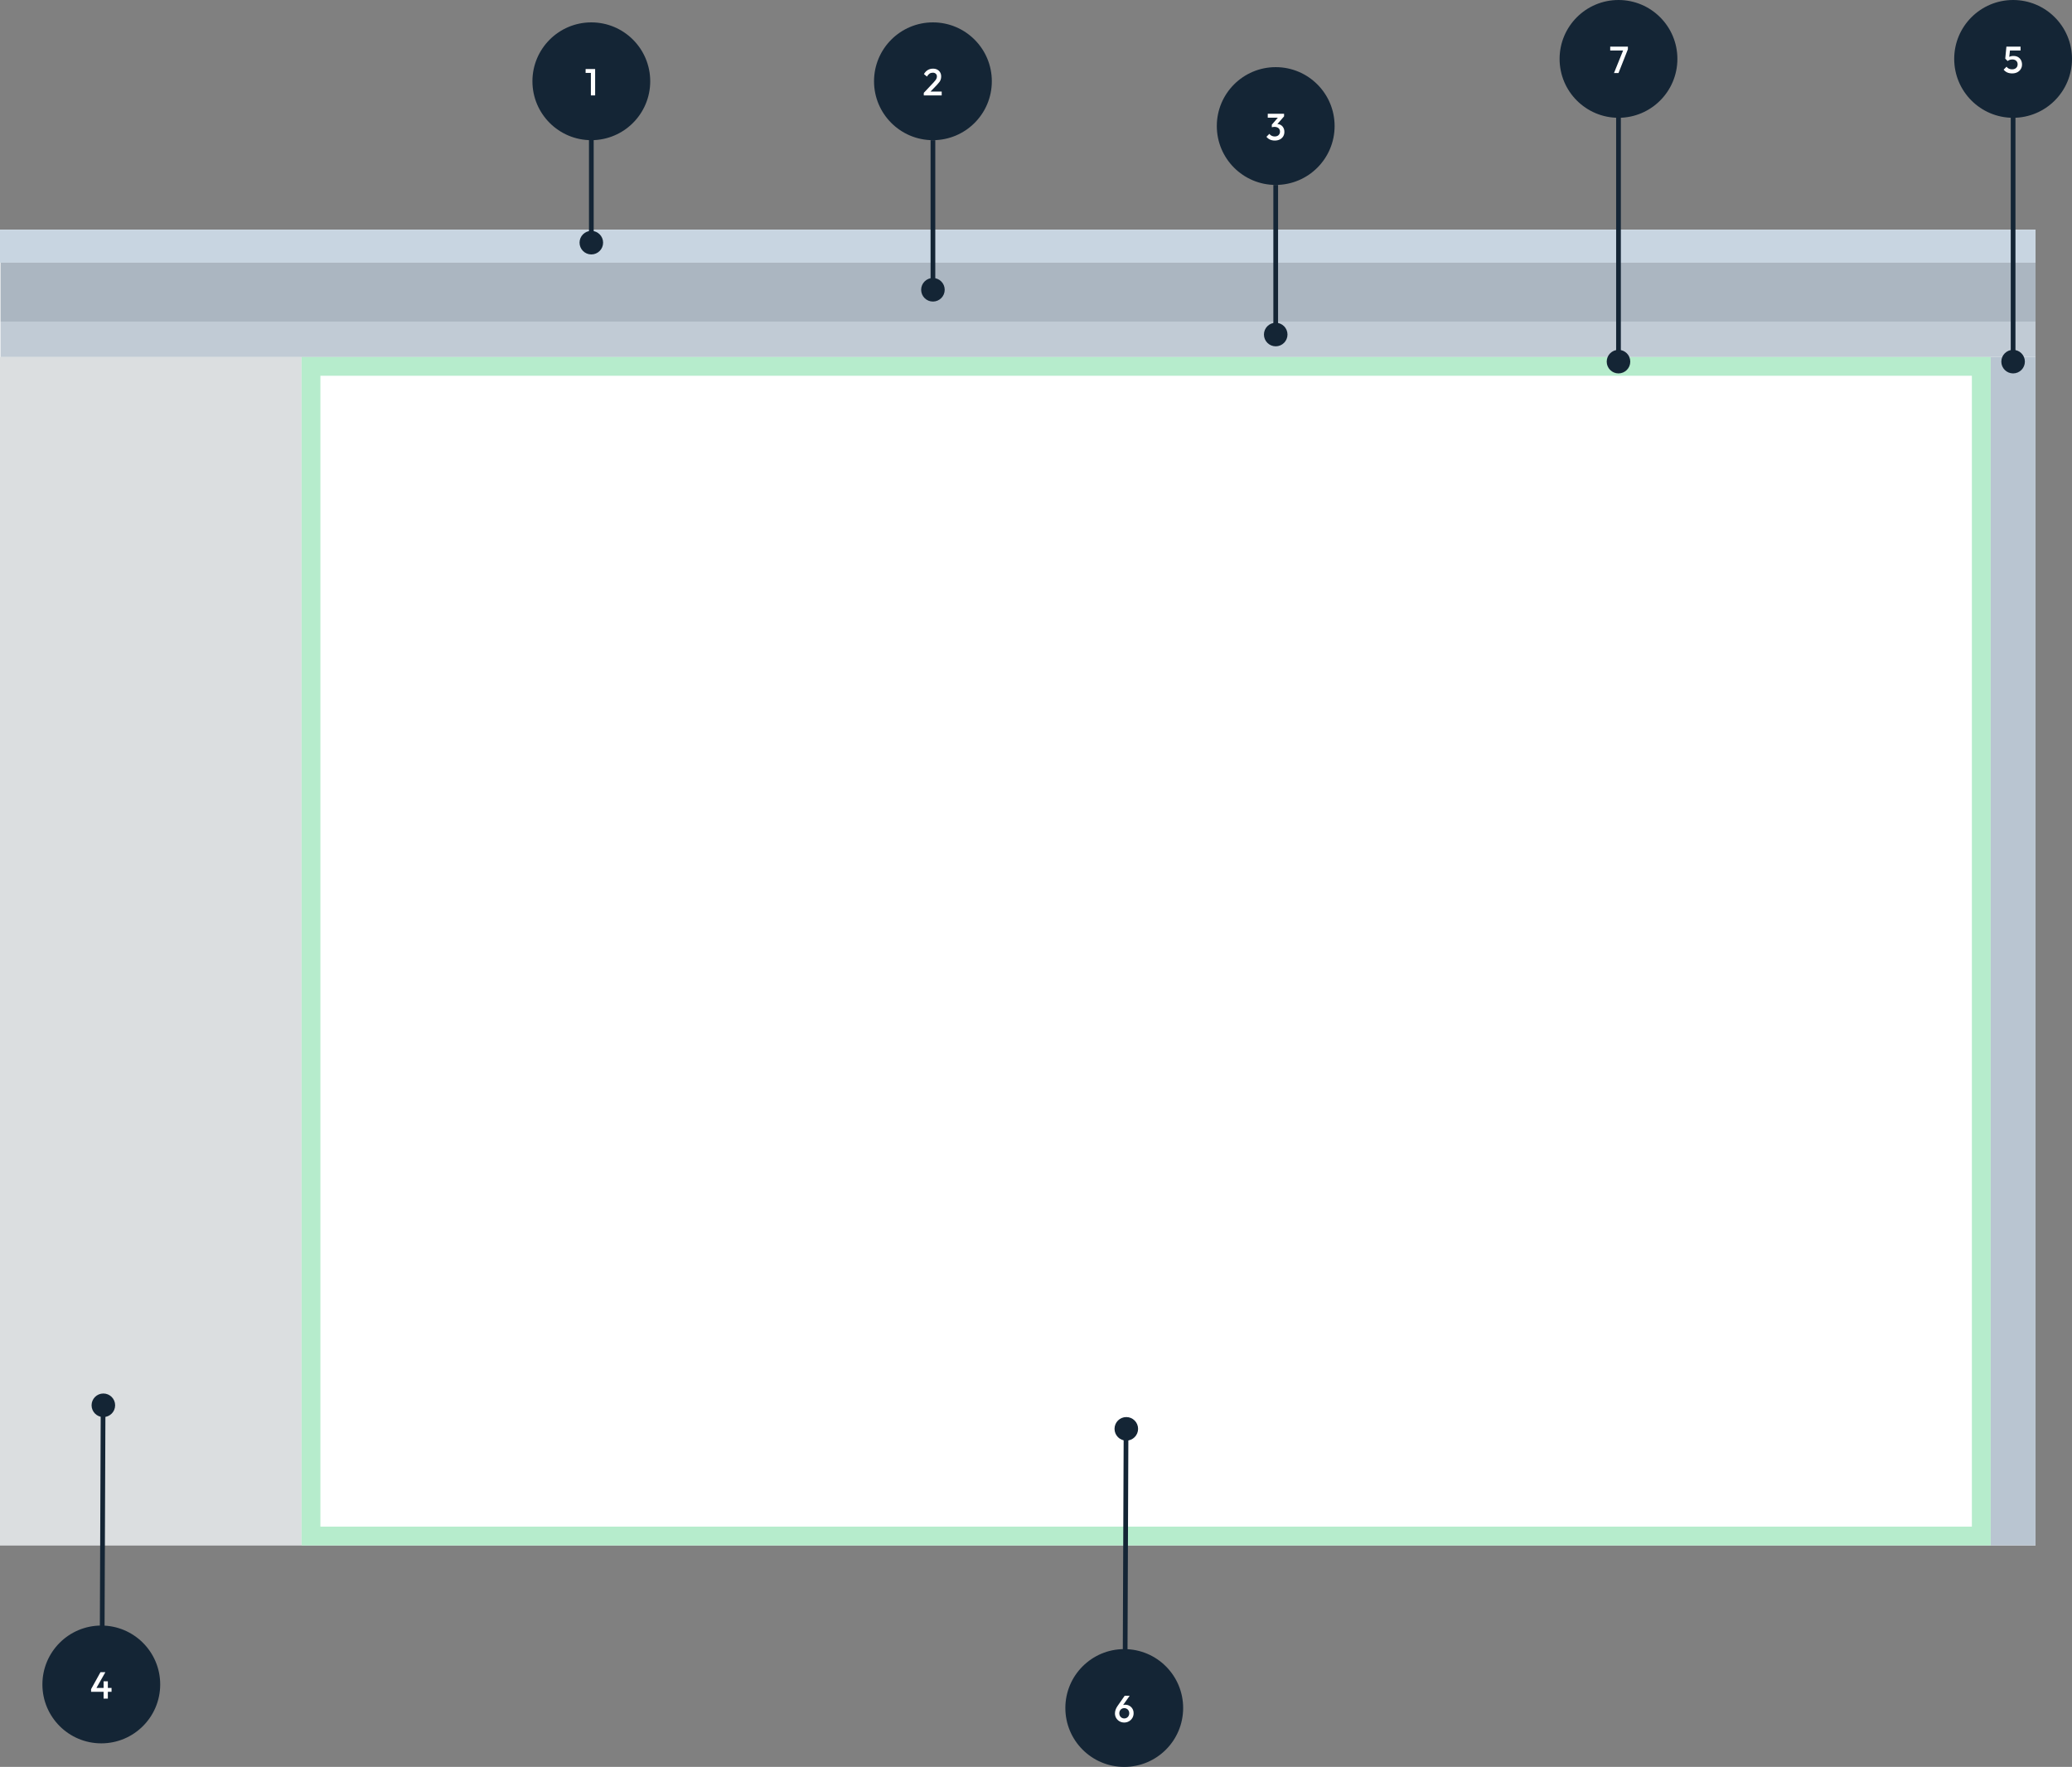 <svg width="1759" height="1500" viewBox="0 0 1759 1500" fill="none" xmlns="http://www.w3.org/2000/svg">
<rect x="0" y="0" width="1759" height="1500" fill="#808080" stroke="none"/>
<g clip-path="url(#clip0_26430_869)">
<rect width="1728" height="1117" transform="translate(0 195)" fill="white"/>
<rect y="303" width="256" height="1009" fill="#B9BEC3" fill-opacity="0.5"/>
<rect x="256" y="303" width="1434" height="1009" fill="#B6ECCC"/>
<rect x="272" y="319" width="1402" height="977" fill="white"/>
<rect y="195" width="1728" height="28" fill="#C8D5E1"/>
<rect x="0.422" y="223" width="1728" height="50" fill="#586E84" fill-opacity="0.5"/>
<rect x="0.422" y="273" width="1728" height="30" fill="#8599AD" fill-opacity="0.5"/>
<rect x="1690" y="303" width="38" height="1009" fill="#B9C5D1"/>
</g>
<circle cx="502" cy="206" r="10" transform="rotate(-180 502 206)" fill="#142535"/>
<circle cx="50" cy="50" r="50" transform="matrix(1 0 0 -1 452 119)" fill="#142535"/>
<rect width="4" height="88" transform="matrix(1 0 0 -1 500 201)" fill="#142535"/>
<path d="M501.625 81V58.6H505.241V81H501.625ZM497.145 61.896V58.6H504.921V61.896H497.145Z" fill="white"/>
<circle cx="792" cy="246" r="10" transform="rotate(-180 792 246)" fill="#142535"/>
<circle cx="50" cy="50" r="50" transform="matrix(1 0 0 -1 742 119)" fill="#142535"/>
<rect width="4" height="122" transform="matrix(1 0 0 -1 790 241)" fill="#142535"/>
<path d="M784.24 78.824L792.496 70.056C793.178 69.331 793.733 68.68 794.16 68.104C794.586 67.528 794.896 66.984 795.088 66.472C795.28 65.96 795.376 65.437 795.376 64.904C795.376 63.901 795.045 63.123 794.384 62.568C793.744 61.992 792.922 61.704 791.92 61.704C790.853 61.704 789.914 61.971 789.104 62.504C788.293 63.037 787.568 63.869 786.928 65L784.368 62.888C785.242 61.373 786.32 60.232 787.6 59.464C788.88 58.675 790.362 58.28 792.048 58.28C793.434 58.28 794.65 58.557 795.696 59.112C796.741 59.667 797.552 60.445 798.128 61.448C798.704 62.429 798.992 63.571 798.992 64.872C798.992 65.811 798.874 66.653 798.64 67.4C798.426 68.125 798.053 68.861 797.52 69.608C796.986 70.333 796.25 71.187 795.312 72.168L788.976 78.728L784.24 78.824ZM784.24 81V78.824L787.408 77.704H799.44V81H784.24Z" fill="white"/>
<circle cx="1083" cy="284" r="10" transform="rotate(-180 1083 284)" fill="#142535"/>
<circle cx="50" cy="50" r="50" transform="matrix(1 0 0 -1 1033 157)" fill="#142535"/>
<rect width="4" height="122" transform="matrix(1 0 0 -1 1081 279)" fill="#142535"/>
<path d="M1082.23 119.32C1080.74 119.32 1079.38 119.053 1078.17 118.52C1076.97 117.965 1075.96 117.165 1075.13 116.12L1077.62 113.624C1078.07 114.307 1078.7 114.851 1079.51 115.256C1080.32 115.661 1081.21 115.864 1082.17 115.864C1083.08 115.864 1083.87 115.693 1084.54 115.352C1085.2 115.011 1085.71 114.531 1086.07 113.912C1086.46 113.293 1086.65 112.579 1086.65 111.768C1086.65 110.915 1086.46 110.189 1086.07 109.592C1085.71 108.995 1085.18 108.536 1084.47 108.216C1083.79 107.875 1082.96 107.704 1081.98 107.704C1081.59 107.704 1081.2 107.736 1080.79 107.8C1080.39 107.843 1080.02 107.917 1079.7 108.024L1081.34 105.912C1081.78 105.741 1082.25 105.603 1082.74 105.496C1083.26 105.368 1083.75 105.304 1084.22 105.304C1085.37 105.304 1086.4 105.581 1087.32 106.136C1088.26 106.691 1088.99 107.469 1089.53 108.472C1090.08 109.453 1090.36 110.616 1090.36 111.96C1090.36 113.411 1090.02 114.691 1089.34 115.8C1088.65 116.909 1087.7 117.773 1086.49 118.392C1085.27 119.011 1083.85 119.32 1082.23 119.32ZM1079.7 108.024V105.848L1085.69 98.872L1090.1 98.776L1083.86 105.944L1079.7 108.024ZM1076.25 99.896V96.6H1090.1V98.776L1086.94 99.896H1076.25Z" fill="white"/>
<ellipse cx="87.743" cy="1193" rx="10" ry="10.001" fill="#142535"/>
<rect width="4" height="184.072" transform="matrix(-1 -0.004 -0.004 1 89.504 1197.16)" fill="#142535"/>
<ellipse cx="50" cy="50.003" rx="50" ry="50.003" transform="matrix(-1 -8.74228e-08 -8.74228e-08 1 136 1379.99)" fill="#142535"/>
<path d="M77.318 1434L85.286 1419.6L89.446 1419.6L81.286 1434L77.318 1434ZM77.318 1436.24L77.318 1434L78.886 1432.94L94.694 1432.94L94.694 1436.24L77.318 1436.24ZM87.942 1442L87.942 1427.34L91.558 1427.34L91.558 1442L87.942 1442Z" fill="white"/>
<circle cx="1709" cy="307" r="10" transform="rotate(180 1709 307)" fill="#142535"/>
<circle cx="50" cy="50" r="50" transform="matrix(1 0 0 -1 1659 100)" fill="#142535"/>
<rect width="4" height="203" transform="matrix(1 0 0 -1 1707 302)" fill="#142535"/>
<path d="M1708.19 62.32C1706.63 62.32 1705.24 62.053 1704.03 61.52C1702.81 60.965 1701.79 60.165 1700.95 59.12L1703.45 56.624C1703.9 57.307 1704.53 57.851 1705.34 58.256C1706.17 58.661 1707.1 58.864 1708.12 58.864C1709.06 58.864 1709.88 58.693 1710.59 58.352C1711.29 58.011 1711.84 57.52 1712.25 56.88C1712.65 56.24 1712.86 55.483 1712.86 54.608C1712.86 53.691 1712.65 52.933 1712.25 52.336C1711.87 51.717 1711.34 51.259 1710.68 50.96C1710.04 50.64 1709.35 50.48 1708.6 50.48C1707.75 50.48 1706.98 50.576 1706.3 50.768C1705.64 50.96 1704.99 51.301 1704.35 51.792L1704.44 49.488C1704.78 49.04 1705.18 48.677 1705.63 48.4C1706.07 48.101 1706.6 47.877 1707.19 47.728C1707.79 47.579 1708.49 47.504 1709.31 47.504C1710.88 47.504 1712.21 47.835 1713.27 48.496C1714.36 49.157 1715.18 50.043 1715.74 51.152C1716.29 52.24 1716.57 53.456 1716.57 54.8C1716.57 56.251 1716.21 57.541 1715.48 58.672C1714.78 59.803 1713.8 60.699 1712.54 61.36C1711.28 62 1709.83 62.32 1708.19 62.32ZM1704.35 51.792L1702.33 49.776L1703.32 39.6H1706.68L1705.53 50.192L1704.35 51.792ZM1703.96 42.896L1703.32 39.6H1715.32V42.896H1703.96Z" fill="white"/>
<ellipse cx="956.166" cy="1213" rx="10" ry="10.001" fill="#142535"/>
<rect width="4" height="184.072" transform="matrix(-1 -0.004 -0.004 1 957.926 1217.16)" fill="#142535"/>
<ellipse cx="50" cy="50.003" rx="50" ry="50.003" transform="matrix(-1 -8.74228e-08 -8.74228e-08 1 1004.42 1399.99)" fill="#142535"/>
<path d="M954.43 1462.32C952.937 1462.32 951.593 1461.98 950.398 1461.29C949.203 1460.59 948.254 1459.65 947.55 1458.48C946.867 1457.3 946.526 1456 946.526 1454.57C946.526 1452.52 947.241 1450.46 948.67 1448.36L954.782 1439.6L959.038 1439.6L952.51 1448.78L951.166 1449.58C951.379 1449.09 951.646 1448.67 951.966 1448.33C952.307 1447.97 952.745 1447.69 953.278 1447.5C953.833 1447.31 954.515 1447.21 955.326 1447.21C956.627 1447.21 957.801 1447.52 958.846 1448.14C959.913 1448.74 960.766 1449.58 961.406 1450.67C962.046 1451.74 962.366 1452.99 962.366 1454.44C962.366 1455.9 962.014 1457.22 961.31 1458.41C960.606 1459.61 959.646 1460.56 958.43 1461.26C957.235 1461.96 955.902 1462.32 954.43 1462.32ZM954.43 1458.86C955.241 1458.86 955.966 1458.67 956.606 1458.28C957.246 1457.9 957.747 1457.38 958.11 1456.72C958.494 1456.03 958.686 1455.28 958.686 1454.44C958.686 1453.61 958.494 1452.87 958.11 1452.2C957.747 1451.54 957.246 1451.03 956.606 1450.67C955.966 1450.28 955.241 1450.09 954.43 1450.09C953.619 1450.09 952.894 1450.28 952.254 1450.67C951.614 1451.05 951.113 1451.58 950.75 1452.24C950.387 1452.88 950.206 1453.61 950.206 1454.44C950.206 1455.28 950.387 1456.03 950.75 1456.72C951.113 1457.38 951.614 1457.9 952.254 1458.28C952.894 1458.67 953.619 1458.86 954.43 1458.86Z" fill="white"/>
<circle cx="1374" cy="307" r="10" transform="rotate(180 1374 307)" fill="#142535"/>
<circle cx="50" cy="50" r="50" transform="matrix(1 0 0 -1 1324 100)" fill="#142535"/>
<rect width="4" height="203" transform="matrix(1 0 0 -1 1372 302)" fill="#142535"/>
<path d="M1370.17 62L1378.33 41.84H1381.98L1374.01 62H1370.17ZM1366.97 42.896V39.6H1381.98V41.84L1380.41 42.896H1366.97Z" fill="white"/>
<defs>
<clipPath id="clip0_26430_869">
<rect width="1728" height="1117" fill="white" transform="translate(0 195)"/>
</clipPath>
</defs>
</svg>
